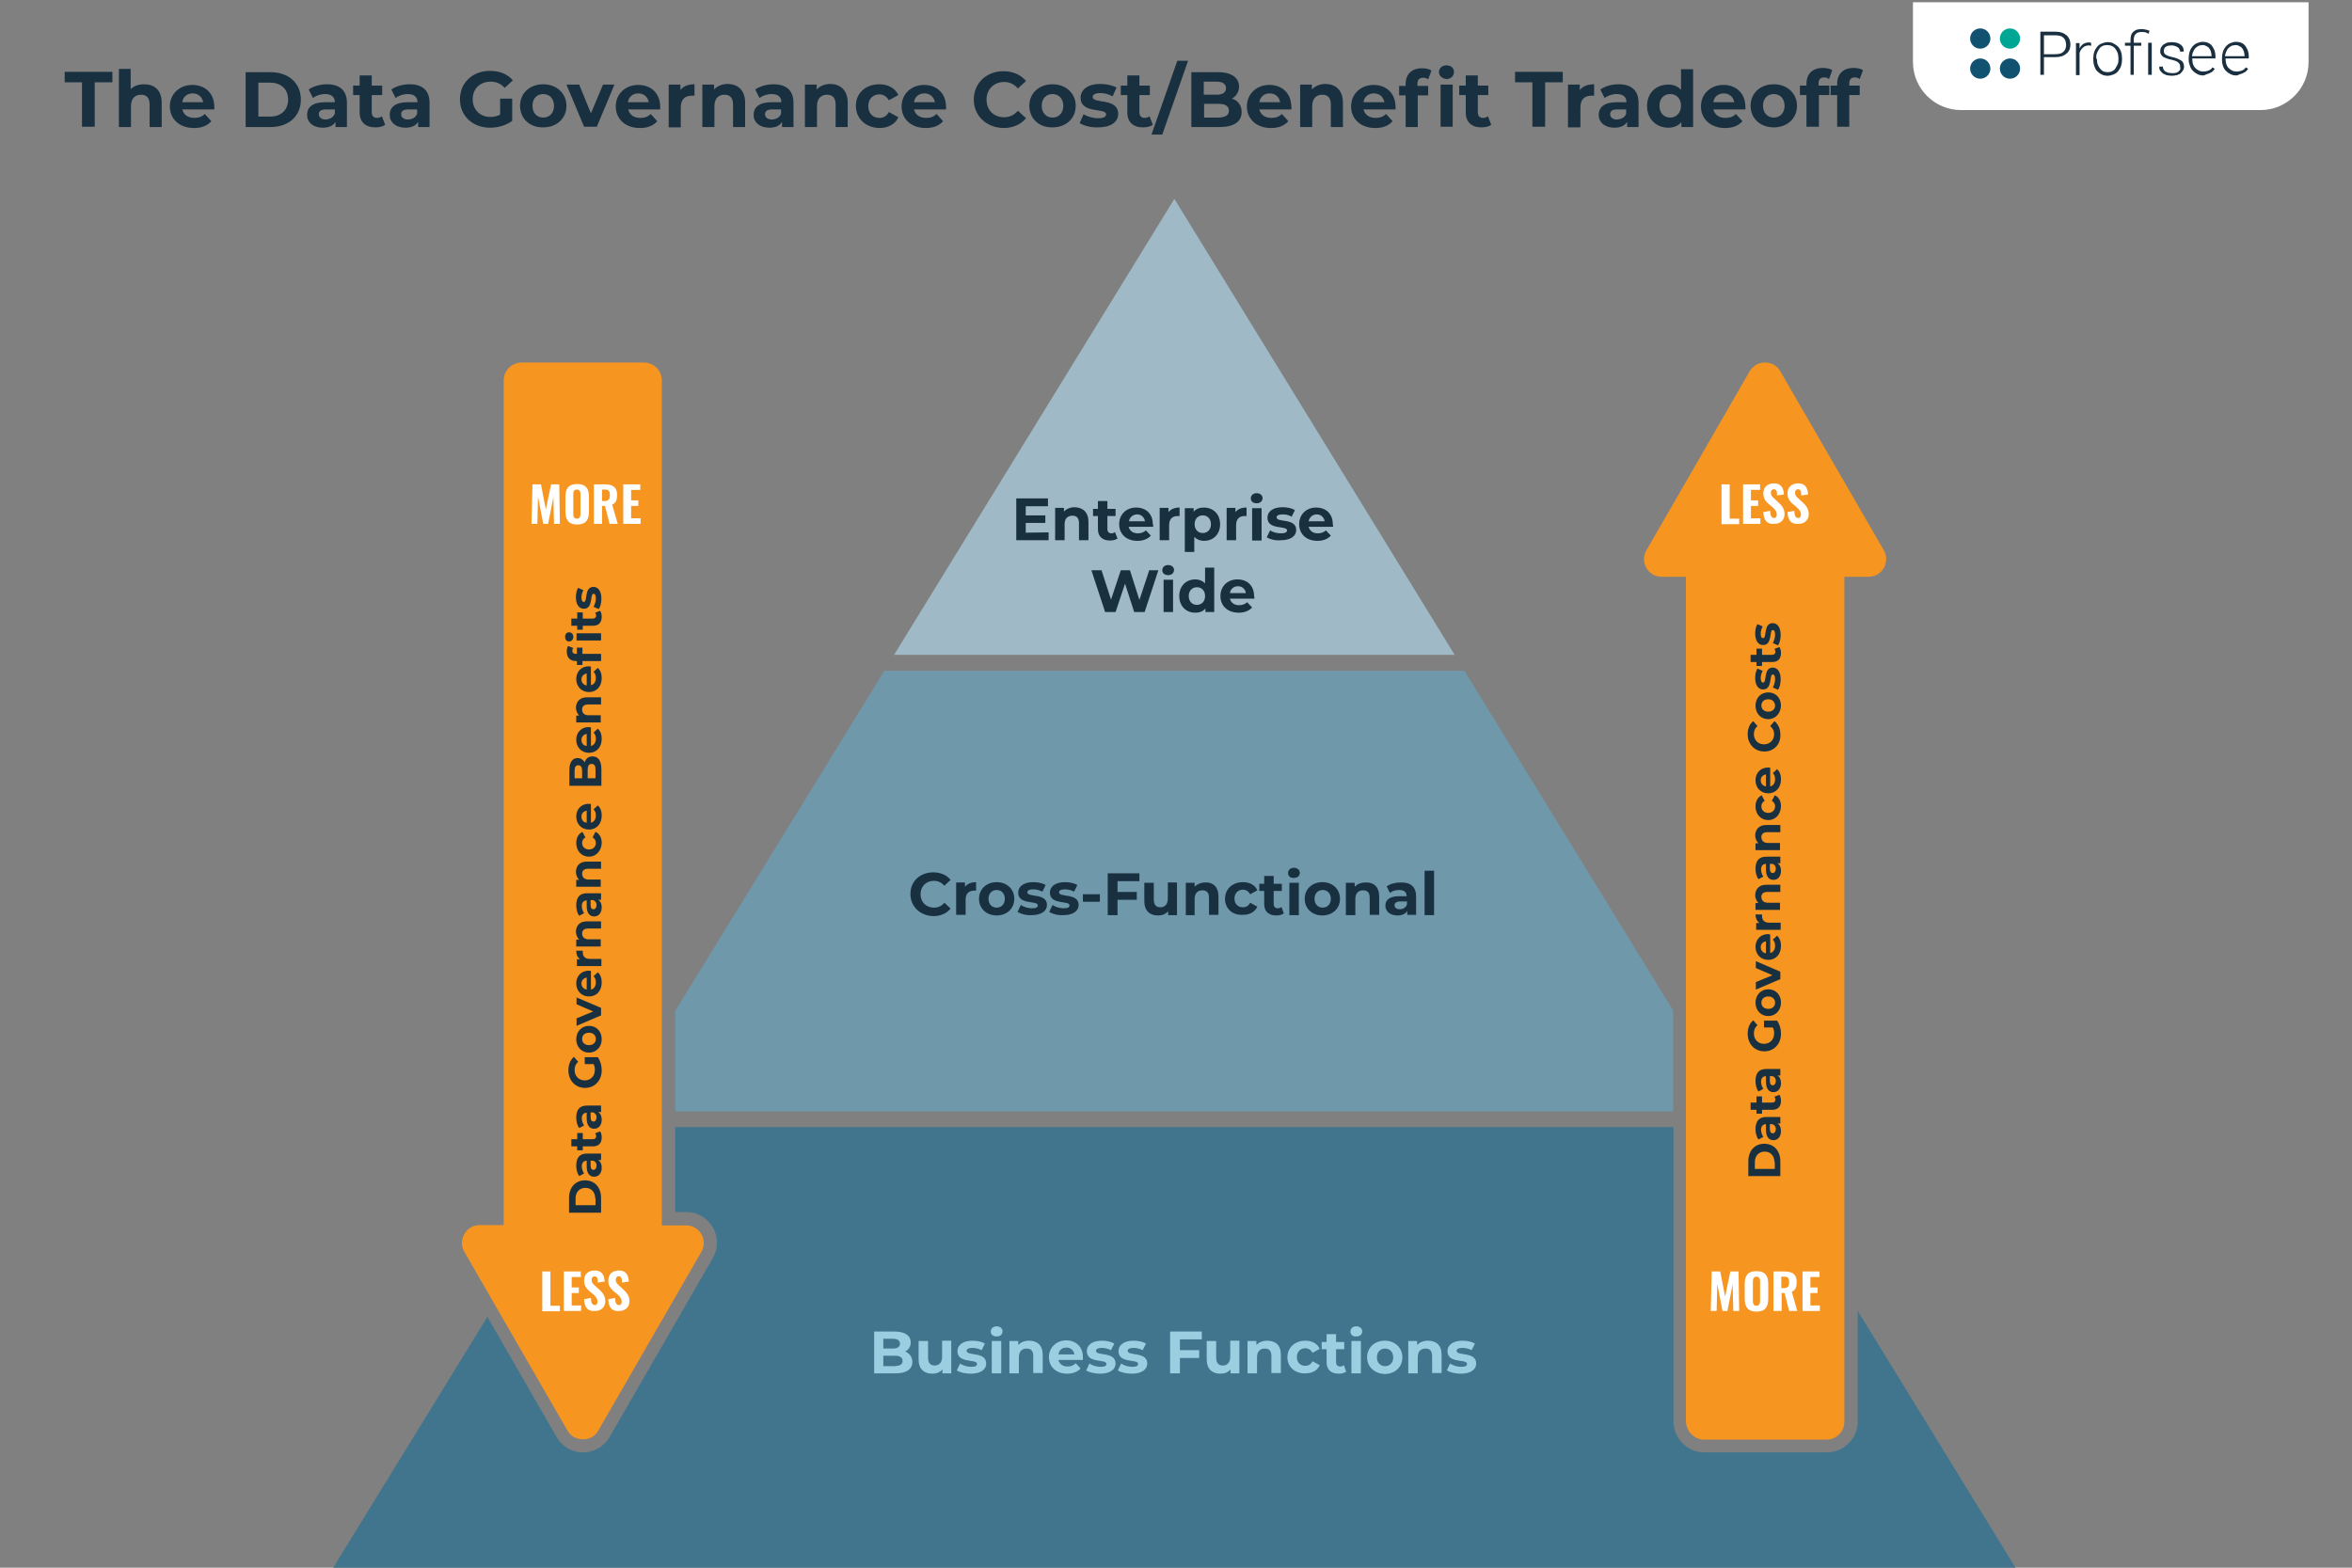<svg xmlns="http://www.w3.org/2000/svg" xmlns:xlink="http://www.w3.org/1999/xlink" id="Layer_1" x="0px" y="0px" viewBox="0 0 720 480" style="enable-background:new 0 0 720 480;" xml:space="preserve"><rect x="0" y="0" width="720" height="480" fill="#808080" stroke="none"/><style type="text/css">	.st0{fill:#6F98AA;}	.st1{fill:#40758D;}	.st2{fill:#F79521;}	.st3{fill:#9FBAC6;}	.st4{fill:#193040;}	.st5{enable-background:new    ;}	.st6{fill:#9CCEE1;}	.st7{fill:#FFFFFF;}	.st8{fill:#1A3040;}	.st9{fill:#105270;}	.st10{fill:#00A694;}</style><polygon class="st0" points="512.2,309.4 448.3,205.4 270.7,205.4 206.7,309.5 206.7,340.3 512.2,340.3 "></polygon><path class="st1" d="M568.7,401.4v33.8c0,5.3-4.3,9.5-9.5,9.5h-37.4c-5.3,0-9.5-4.3-9.5-9.5v-90.1H206.7v26h3.4  c3.4,0,6.4,1.8,8.1,4.7c1.7,2.9,1.7,6.5,0,9.4l-31.6,54.8c-1.7,2.9-4.7,4.7-8.1,4.7s-6.4-1.8-8.1-4.7l-21.2-36.8L102,480h515  L568.7,401.4L568.7,401.4z"></path><path class="st2" d="M521.7,440.8h37.4c3.1,0,5.5-2.5,5.5-5.5V176.6h7.4c4.2,0,6.7-4.5,4.7-8.1l-31.7-54.8c-1-1.8-2.8-2.7-4.7-2.7  s-3.6,0.9-4.7,2.7l-31.6,54.8c-2.1,3.6,0.5,8.1,4.7,8.1h7.4v258.6C516.2,438.3,518.7,440.8,521.7,440.8L521.7,440.8z"></path><path class="st2" d="M183.1,438.1l31.6-54.8c2.1-3.6-0.5-8.1-4.7-8.1h-7.4V116.5c0-3.1-2.5-5.5-5.5-5.5h-37.4  c-3.1,0-5.5,2.5-5.5,5.5v258.6h-7.4c-4.1,0-6.7,4.5-4.7,8.1l31.6,54.8c1,1.8,2.9,2.7,4.7,2.7S182.1,439.9,183.1,438.1z"></path><polygon class="st3" points="445.3,200.5 359.5,60.9 273.7,200.5 "></polygon><g>	<path class="st4" d="M321,163v2.4h-9.9v-12.8h9.7v2.4H314v2.8h6v2.3h-6v3L321,163L321,163z"></path>	<path class="st4" d="M333.2,159.8v5.6h-2.9v-5.2c0-1.6-0.7-2.3-2-2.3c-1.4,0-2.4,0.8-2.4,2.6v4.9h-2.9v-9.9h2.7v1.1   c0.8-0.8,1.9-1.3,3.3-1.3C331.5,155.4,333.2,156.8,333.2,159.8L333.2,159.8z"></path>	<path class="st4" d="M342.1,164.9c-0.6,0.4-1.5,0.6-2.3,0.6c-2.3,0-3.7-1.2-3.7-3.5V158h-1.5v-2.2h1.5v-2.4h2.9v2.4h2.5v2.2H339v4   c0,0.8,0.5,1.3,1.2,1.3c0.4,0,0.8-0.1,1.1-0.4L342.1,164.9L342.1,164.9z"></path>	<path class="st4" d="M353,161.3h-7.5c0.3,1.2,1.3,2,2.8,2c1,0,1.8-0.3,2.5-0.9l1.5,1.6c-0.9,1-2.3,1.6-4.1,1.6   c-3.4,0-5.6-2.1-5.6-5.1s2.2-5.1,5.2-5.1s5.1,1.9,5.1,5.1C353.1,160.8,353,161.1,353,161.3L353,161.3z M345.6,159.6h4.9   c-0.2-1.2-1.1-2.1-2.4-2.1S345.8,158.4,345.6,159.6L345.6,159.6z"></path>	<path class="st4" d="M361.1,155.4v2.6c-0.2,0-0.4,0-0.6,0c-1.6,0-2.6,0.9-2.6,2.8v4.6H355v-9.9h2.7v1.3   C358.4,155.9,359.6,155.4,361.1,155.4L361.1,155.4z"></path>	<path class="st4" d="M373.5,160.5c0,3.1-2.1,5.1-4.9,5.1c-1.2,0-2.2-0.4-3-1.2v4.6h-2.9v-13.4h2.7v1.1c0.7-0.9,1.8-1.3,3.1-1.3   C371.4,155.4,373.5,157.4,373.5,160.5L373.5,160.5z M370.7,160.5c0-1.7-1.1-2.7-2.5-2.7s-2.5,1-2.5,2.7s1.1,2.7,2.5,2.7   S370.7,162.2,370.7,160.5z"></path>	<path class="st4" d="M381.6,155.4v2.6c-0.2,0-0.4,0-0.6,0c-1.6,0-2.6,0.9-2.6,2.8v4.6h-2.9v-9.9h2.7v1.3   C378.9,155.9,380,155.4,381.6,155.4L381.6,155.4z"></path>	<path class="st4" d="M382.9,152.6c0-0.9,0.7-1.6,1.8-1.6s1.8,0.7,1.8,1.5c0,0.9-0.7,1.6-1.8,1.6S382.9,153.5,382.9,152.6   L382.9,152.6z M383.3,155.6h2.9v9.9h-2.9V155.6z"></path>	<path class="st4" d="M387.8,164.5l1-2.1c0.9,0.6,2.2,0.9,3.4,0.9c1.3,0,1.8-0.4,1.8-0.9c0-1.6-6,0-6-3.9c0-1.9,1.7-3.2,4.6-3.2   c1.4,0,2.9,0.3,3.8,0.9l-1,2c-1-0.6-1.9-0.7-2.8-0.7c-1.3,0-1.8,0.4-1.8,0.9c0,1.7,6,0.1,6,3.9c0,1.8-1.7,3.1-4.6,3.1   C390.4,165.6,388.7,165.1,387.8,164.5L387.8,164.5z"></path>	<path class="st4" d="M408.1,161.3h-7.5c0.3,1.2,1.3,2,2.8,2c1,0,1.8-0.3,2.5-0.9l1.5,1.6c-0.9,1-2.3,1.6-4.1,1.6   c-3.4,0-5.6-2.1-5.6-5.1s2.2-5.1,5.2-5.1s5.1,1.9,5.1,5.1C408.1,160.8,408.1,161.1,408.1,161.3L408.1,161.3z M400.6,159.6h4.9   c-0.2-1.2-1.1-2.1-2.4-2.1S400.8,158.4,400.6,159.6L400.6,159.6z"></path>	<path class="st4" d="M354.6,174.6l-4.2,12.8h-3.2l-2.8-8.7l-2.9,8.7h-3.2l-4.2-12.8h3.1l2.9,9l3-9h2.8l2.9,9.1l3-9.1H354.6   L354.6,174.6z"></path>	<path class="st4" d="M355.8,174.6c0-0.9,0.7-1.6,1.8-1.6s1.8,0.7,1.8,1.5c0,0.9-0.7,1.6-1.8,1.6S355.8,175.5,355.8,174.6   L355.8,174.6z M356.2,177.5h2.9v9.9h-2.9V177.5z"></path>	<path class="st4" d="M371.7,173.8v13.6H369v-1.1c-0.7,0.9-1.8,1.3-3.1,1.3c-2.8,0-4.9-2-4.9-5.1s2.1-5.1,4.9-5.1   c1.2,0,2.2,0.4,3,1.2v-4.8L371.7,173.8L371.7,173.8z M368.9,182.5c0-1.7-1.1-2.7-2.5-2.7s-2.5,1-2.5,2.7s1.1,2.7,2.5,2.7   S368.9,184.2,368.9,182.5z"></path>	<path class="st4" d="M384,183.3h-7.5c0.3,1.2,1.3,2,2.8,2c1,0,1.8-0.3,2.5-0.9l1.5,1.6c-0.9,1-2.3,1.6-4.1,1.6   c-3.4,0-5.6-2.1-5.6-5.1s2.2-5.1,5.2-5.1s5.1,1.9,5.1,5.1C384,182.7,384,183,384,183.3L384,183.3z M376.5,181.6h4.9   c-0.2-1.2-1.1-2.1-2.4-2.1S376.7,180.3,376.5,181.6L376.5,181.6z"></path></g><g class="st5">	<path class="st4" d="M278.7,273.7c0-3.9,3-6.6,7-6.6c2.2,0,4.1,0.8,5.3,2.3l-1.9,1.8c-0.9-1-1.9-1.5-3.2-1.5   c-2.4,0-4.1,1.7-4.1,4.1c0,2.4,1.7,4.1,4.1,4.1c1.3,0,2.4-0.5,3.2-1.5l1.9,1.8c-1.2,1.5-3.1,2.3-5.3,2.3   C281.7,280.4,278.7,277.6,278.7,273.7z"></path></g><g class="st5">	<path class="st4" d="M298.8,270.1v2.6c-0.2,0-0.4,0-0.6,0c-1.6,0-2.6,0.9-2.6,2.7v4.7h-2.9v-9.9h2.7v1.3   C296.2,270.6,297.3,270.1,298.8,270.1z"></path></g><g class="st5">	<path class="st4" d="M299.7,275.2c0-3,2.3-5.1,5.4-5.1s5.4,2.1,5.4,5.1c0,3-2.3,5.1-5.4,5.1S299.7,278.2,299.7,275.2z M307.6,275.2   c0-1.7-1.1-2.7-2.5-2.7s-2.5,1-2.5,2.7s1.1,2.7,2.5,2.7S307.6,276.9,307.6,275.2z"></path>	<path class="st4" d="M311.5,279.2l1-2.1c0.9,0.6,2.2,1,3.4,1c1.3,0,1.8-0.3,1.8-0.9c0-1.6-6,0-6-3.9c0-1.9,1.7-3.2,4.6-3.2   c1.4,0,2.9,0.3,3.8,0.9l-1,2c-1-0.5-1.9-0.7-2.8-0.7c-1.3,0-1.8,0.4-1.8,0.9c0,1.7,6,0.1,6,3.9c0,1.8-1.7,3.1-4.7,3.1   C314.1,280.3,312.4,279.8,311.5,279.2z"></path>	<path class="st4" d="M321.2,279.2l1-2.1c0.9,0.6,2.2,1,3.4,1c1.3,0,1.8-0.3,1.8-0.9c0-1.6-6,0-6-3.9c0-1.9,1.7-3.2,4.6-3.2   c1.4,0,2.9,0.3,3.8,0.9l-1,2c-1-0.5-1.9-0.7-2.8-0.7c-1.3,0-1.8,0.4-1.8,0.9c0,1.7,6,0.1,6,3.9c0,1.8-1.7,3.1-4.7,3.1   C323.8,280.3,322.1,279.8,321.2,279.2z"></path>	<path class="st4" d="M331.5,273.8h5.2v2.3h-5.2V273.8z"></path></g><g class="st5">	<path class="st4" d="M342.1,269.7v3.4h5.9v2.4h-5.9v4.7h-3v-12.8h9.7v2.4H342.1z"></path></g><g class="st5">	<path class="st4" d="M360.3,270.3v9.9h-2.7V279c-0.8,0.9-1.8,1.3-3.1,1.3c-2.5,0-4.2-1.4-4.2-4.4v-5.6h2.9v5.1c0,1.6,0.7,2.4,2,2.4   c1.3,0,2.3-0.8,2.3-2.7v-4.9H360.3z"></path></g><g class="st5">	<path class="st4" d="M373,274.5v5.6h-2.9v-5.2c0-1.6-0.7-2.3-2-2.3c-1.4,0-2.4,0.8-2.4,2.7v4.9H363v-9.9h2.7v1.2   c0.8-0.8,1.9-1.3,3.3-1.3C371.3,270.1,373,271.5,373,274.5z"></path></g><g class="st5">	<path class="st4" d="M375,275.2c0-3,2.3-5.1,5.5-5.1c2.1,0,3.7,0.9,4.4,2.5l-2.2,1.2c-0.5-0.9-1.3-1.4-2.2-1.4   c-1.4,0-2.6,1-2.6,2.7c0,1.7,1.1,2.7,2.6,2.7c0.9,0,1.7-0.4,2.2-1.4l2.2,1.2c-0.7,1.6-2.3,2.5-4.4,2.5   C377.3,280.3,375,278.2,375,275.2z"></path></g><g class="st5">	<path class="st4" d="M393,279.7c-0.6,0.4-1.4,0.6-2.3,0.6c-2.3,0-3.7-1.2-3.7-3.5v-4h-1.5v-2.2h1.5v-2.4h2.9v2.4h2.5v2.2h-2.5v4   c0,0.8,0.5,1.3,1.2,1.3c0.4,0,0.8-0.1,1.2-0.4L393,279.7z"></path>	<path class="st4" d="M394.3,267.3c0-0.9,0.7-1.6,1.8-1.6c1.1,0,1.8,0.7,1.8,1.5c0,1-0.7,1.6-1.8,1.6   C395,268.9,394.3,268.2,394.3,267.3z M394.7,270.3h2.9v9.9h-2.9V270.3z"></path>	<path class="st4" d="M399.4,275.2c0-3,2.3-5.1,5.4-5.1c3.1,0,5.4,2.1,5.4,5.1c0,3-2.3,5.1-5.4,5.1   C401.7,280.3,399.4,278.2,399.4,275.2z M407.4,275.2c0-1.7-1.1-2.7-2.5-2.7c-1.4,0-2.5,1-2.5,2.7s1.1,2.7,2.5,2.7   C406.3,277.9,407.4,276.9,407.4,275.2z"></path>	<path class="st4" d="M422.2,274.5v5.6h-2.9v-5.2c0-1.6-0.7-2.3-2-2.3c-1.4,0-2.4,0.8-2.4,2.7v4.9h-2.9v-9.9h2.7v1.2   c0.8-0.8,1.9-1.3,3.3-1.3C420.5,270.1,422.2,271.5,422.2,274.5z"></path>	<path class="st4" d="M433.5,274.5v5.6h-2.7v-1.2c-0.5,0.9-1.6,1.4-3,1.4c-2.3,0-3.7-1.3-3.7-3c0-1.7,1.2-2.9,4.2-2.9h2.3   c0-1.2-0.7-1.9-2.3-1.9c-1,0-2.1,0.3-2.8,0.9l-1-2c1.1-0.8,2.7-1.2,4.2-1.2C431.8,270.1,433.5,271.5,433.5,274.5z M430.7,277v-1h-2   c-1.3,0-1.8,0.5-1.8,1.2c0,0.7,0.6,1.2,1.6,1.2C429.5,278.4,430.3,277.9,430.7,277z"></path>	<path class="st4" d="M436.1,266.6h2.9v13.6h-2.9V266.6z"></path></g><g class="st5">	<path class="st6" d="M279.3,417c0,2.2-1.8,3.5-5.1,3.5h-6.6v-12.8h6.3c3.2,0,4.9,1.3,4.9,3.3c0,1.3-0.7,2.3-1.7,2.8   C278.3,414.3,279.3,415.4,279.3,417z M270.4,409.9v3h2.9c1.4,0,2.2-0.5,2.2-1.5s-0.8-1.5-2.2-1.5H270.4z M276.3,416.7   c0-1.1-0.8-1.6-2.4-1.6h-3.5v3.2h3.5C275.4,418.2,276.3,417.8,276.3,416.7z"></path>	<path class="st6" d="M291.2,410.6v9.9h-2.7v-1.2c-0.8,0.9-1.8,1.3-3.1,1.3c-2.5,0-4.2-1.4-4.2-4.4v-5.6h2.9v5.1   c0,1.6,0.7,2.4,2,2.4c1.3,0,2.3-0.8,2.3-2.7v-4.9H291.2z"></path>	<path class="st6" d="M292.9,419.6l1-2.1c0.9,0.6,2.2,1,3.4,1c1.3,0,1.8-0.3,1.8-0.9c0-1.6-6,0-6-3.9c0-1.9,1.7-3.2,4.6-3.2   c1.4,0,2.9,0.3,3.8,0.9l-1,2c-1-0.5-1.9-0.7-2.8-0.7c-1.3,0-1.8,0.4-1.8,0.9c0,1.7,6,0.1,6,3.9c0,1.8-1.7,3.1-4.7,3.1   C295.5,420.6,293.8,420.2,292.9,419.6z"></path>	<path class="st6" d="M303.3,407.7c0-0.9,0.7-1.6,1.8-1.6s1.8,0.7,1.8,1.5c0,1-0.7,1.6-1.8,1.6S303.3,408.6,303.3,407.7z    M303.6,410.6h2.9v9.9h-2.9V410.6z"></path></g><g class="st5">	<path class="st6" d="M319.2,414.8v5.6h-2.9v-5.2c0-1.6-0.7-2.3-2-2.3c-1.4,0-2.4,0.8-2.4,2.7v4.9h-2.9v-9.9h2.7v1.2   c0.8-0.8,1.9-1.3,3.3-1.3C317.4,410.5,319.2,411.8,319.2,414.8z"></path></g><g class="st5">	<path class="st6" d="M331.5,416.4H324c0.3,1.2,1.3,2,2.8,2c1,0,1.8-0.3,2.5-1l1.5,1.6c-0.9,1-2.3,1.6-4.1,1.6   c-3.4,0-5.6-2.1-5.6-5.1c0-2.9,2.3-5.1,5.3-5.1c2.9,0,5.1,1.9,5.1,5.1C331.5,415.8,331.5,416.1,331.5,416.4z M324,414.7h4.9   c-0.2-1.2-1.1-2.1-2.4-2.1C325.1,412.6,324.2,413.4,324,414.7z"></path>	<path class="st6" d="M332.5,419.6l1-2.1c0.9,0.6,2.2,1,3.4,1c1.3,0,1.8-0.3,1.8-0.9c0-1.6-6,0-6-3.9c0-1.9,1.7-3.2,4.6-3.2   c1.4,0,2.9,0.3,3.8,0.9l-1,2c-1-0.5-1.9-0.7-2.8-0.7c-1.3,0-1.8,0.4-1.8,0.9c0,1.7,6,0.1,6,3.9c0,1.8-1.7,3.1-4.7,3.1   C335.1,420.6,333.4,420.2,332.5,419.6z"></path>	<path class="st6" d="M342.2,419.6l1-2.1c0.9,0.6,2.2,1,3.4,1c1.3,0,1.8-0.3,1.8-0.9c0-1.6-6,0-6-3.9c0-1.9,1.7-3.2,4.6-3.2   c1.4,0,2.9,0.3,3.8,0.9l-1,2c-1-0.5-1.9-0.7-2.8-0.7c-1.3,0-1.8,0.4-1.8,0.9c0,1.7,6,0.1,6,3.9c0,1.8-1.7,3.1-4.7,3.1   C344.8,420.6,343.1,420.2,342.2,419.6z"></path></g><g class="st5">	<path class="st6" d="M361.2,410v3.4h5.9v2.4h-5.9v4.7h-3v-12.8h9.7v2.4H361.2z"></path></g><g class="st5">	<path class="st6" d="M379.4,410.6v9.9h-2.7v-1.2c-0.8,0.9-1.8,1.3-3.1,1.3c-2.5,0-4.2-1.4-4.2-4.4v-5.6h2.9v5.1   c0,1.6,0.7,2.4,2,2.4c1.3,0,2.3-0.8,2.3-2.7v-4.9H379.4z"></path></g><g class="st5">	<path class="st6" d="M392.1,414.8v5.6h-2.9v-5.2c0-1.6-0.7-2.3-2-2.3c-1.4,0-2.4,0.8-2.4,2.7v4.9h-2.9v-9.9h2.7v1.2   c0.8-0.8,1.9-1.3,3.3-1.3C390.4,410.5,392.1,411.8,392.1,414.8z"></path></g><g class="st5">	<path class="st6" d="M394.1,415.6c0-3,2.3-5.1,5.5-5.1c2.1,0,3.7,0.9,4.4,2.5l-2.2,1.2c-0.5-0.9-1.3-1.4-2.2-1.4   c-1.4,0-2.6,1-2.6,2.7c0,1.7,1.1,2.7,2.6,2.7c0.9,0,1.7-0.4,2.2-1.4l2.2,1.2c-0.7,1.6-2.3,2.5-4.4,2.5   C396.4,420.6,394.1,418.5,394.1,415.6z"></path></g><g class="st5">	<path class="st6" d="M412.1,420c-0.6,0.4-1.4,0.6-2.3,0.6c-2.3,0-3.7-1.2-3.7-3.5v-4h-1.5v-2.2h1.5v-2.4h2.9v2.4h2.5v2.2H409v4   c0,0.8,0.5,1.3,1.2,1.3c0.4,0,0.8-0.1,1.2-0.4L412.1,420z"></path>	<path class="st6" d="M413.4,407.7c0-0.9,0.7-1.6,1.8-1.6c1.1,0,1.8,0.7,1.8,1.5c0,1-0.7,1.6-1.8,1.6   C414.1,409.3,413.4,408.6,413.4,407.7z M413.7,410.6h2.9v9.9h-2.9V410.6z"></path>	<path class="st6" d="M418.5,415.6c0-3,2.3-5.1,5.4-5.1c3.1,0,5.4,2.1,5.4,5.1c0,3-2.3,5.1-5.4,5.1   C420.8,420.6,418.5,418.5,418.5,415.6z M426.5,415.6c0-1.7-1.1-2.7-2.5-2.7c-1.4,0-2.5,1-2.5,2.7s1.1,2.7,2.5,2.7   C425.4,418.3,426.5,417.3,426.5,415.6z"></path>	<path class="st6" d="M441.3,414.8v5.6h-2.9v-5.2c0-1.6-0.7-2.3-2-2.3c-1.4,0-2.4,0.8-2.4,2.7v4.9h-2.9v-9.9h2.7v1.2   c0.8-0.8,1.9-1.3,3.3-1.3C439.6,410.5,441.3,411.8,441.3,414.8z"></path>	<path class="st6" d="M442.9,419.6l1-2.1c0.9,0.6,2.2,1,3.4,1c1.3,0,1.8-0.3,1.8-0.9c0-1.6-6,0-6-3.9c0-1.9,1.7-3.2,4.6-3.2   c1.4,0,2.9,0.3,3.8,0.9l-1,2c-1-0.5-1.9-0.7-2.8-0.7c-1.3,0-1.8,0.4-1.8,0.9c0,1.7,6,0.1,6,3.9c0,1.8-1.7,3.1-4.7,3.1   C445.5,420.6,443.9,420.2,442.9,419.6z"></path></g><g class="st5">	<path class="st4" d="M25.2,25.2h-5.4v-3.2h14.6v3.2h-5.4v13.6h-3.9V25.2z"></path></g><g class="st5">	<path class="st4" d="M49.5,31.5v7.4h-3.7V32c0-2.1-1-3-2.6-3c-1.8,0-3.1,1.1-3.1,3.5v6.4h-3.7V21.1H40v6.2c1-1,2.4-1.5,4.1-1.5   C47.2,25.8,49.5,27.5,49.5,31.5z"></path></g><g class="st5">	<path class="st4" d="M65.6,33.5h-9.8c0.4,1.6,1.7,2.6,3.7,2.6c1.4,0,2.4-0.4,3.2-1.2l2,2.2c-1.2,1.4-3,2.1-5.3,2.1   c-4.5,0-7.4-2.8-7.4-6.6c0-3.9,3-6.6,6.9-6.6c3.8,0,6.7,2.5,6.7,6.7C65.7,32.7,65.6,33.1,65.6,33.5z M55.8,31.3h6.4   c-0.3-1.6-1.5-2.7-3.2-2.7C57.3,28.6,56,29.6,55.8,31.3z"></path>	<path class="st4" d="M75.2,22.1h7.6c5.5,0,9.3,3.3,9.3,8.4c0,5.1-3.8,8.4-9.3,8.4h-7.6V22.1z M82.7,35.7c3.3,0,5.5-2,5.5-5.2   c0-3.2-2.2-5.2-5.5-5.2h-3.6v10.4H82.7z"></path>	<path class="st4" d="M106.2,31.5v7.4h-3.5v-1.6c-0.7,1.2-2,1.8-3.9,1.8c-3,0-4.8-1.7-4.8-3.9c0-2.3,1.6-3.9,5.5-3.9h3   c0-1.6-1-2.5-3-2.5c-1.4,0-2.8,0.5-3.7,1.2l-1.3-2.6c1.4-1,3.5-1.6,5.6-1.6C103.9,25.8,106.2,27.6,106.2,31.5z M102.5,34.8v-1.3   h-2.6c-1.8,0-2.3,0.6-2.3,1.5c0,0.9,0.8,1.6,2.1,1.6C100.9,36.5,102,36,102.5,34.8z"></path>	<path class="st4" d="M117.9,38.2c-0.8,0.6-1.9,0.8-3,0.8c-3,0-4.8-1.6-4.8-4.6v-5.3h-2v-2.9h2v-3.1h3.7v3.1h3.2v2.9h-3.2v5.3   c0,1.1,0.6,1.7,1.6,1.7c0.6,0,1.1-0.2,1.5-0.5L117.9,38.2z"></path>	<path class="st4" d="M131.5,31.5v7.4h-3.5v-1.6c-0.7,1.2-2,1.8-3.9,1.8c-3,0-4.8-1.7-4.8-3.9c0-2.3,1.6-3.9,5.5-3.9h3   c0-1.6-1-2.5-3-2.5c-1.4,0-2.8,0.5-3.7,1.2l-1.3-2.6c1.4-1,3.5-1.6,5.6-1.6C129.2,25.8,131.5,27.6,131.5,31.5z M127.7,34.8v-1.3   h-2.6c-1.8,0-2.3,0.6-2.3,1.5c0,0.9,0.8,1.6,2.1,1.6C126.2,36.5,127.3,36,127.7,34.8z"></path>	<path class="st4" d="M153.2,30.2h3.6V37c-1.8,1.4-4.4,2.1-6.8,2.1c-5.3,0-9.2-3.6-9.2-8.7s3.9-8.7,9.2-8.7c3,0,5.4,1,7,2.9   l-2.5,2.3c-1.2-1.3-2.6-1.9-4.3-1.9c-3.3,0-5.5,2.2-5.5,5.4c0,3.1,2.2,5.4,5.4,5.4c1.1,0,2-0.2,3-0.7V30.2z"></path></g><g class="st5">	<path class="st4" d="M159.2,32.4c0-3.9,3-6.6,7.1-6.6c4.1,0,7.1,2.8,7.1,6.6c0,3.9-3,6.6-7.1,6.6C162.2,39.1,159.2,36.3,159.2,32.4   z M169.6,32.4c0-2.2-1.4-3.6-3.3-3.6s-3.3,1.3-3.3,3.6c0,2.2,1.4,3.6,3.3,3.6S169.6,34.6,169.6,32.4z"></path>	<path class="st4" d="M188.1,25.9l-5.4,12.9h-3.9l-5.4-12.9h3.9l3.6,8.8l3.7-8.8H188.1z"></path></g><g class="st5">	<path class="st4" d="M202.1,33.5h-9.8c0.4,1.6,1.7,2.6,3.7,2.6c1.4,0,2.4-0.4,3.2-1.2l2,2.2c-1.2,1.4-3,2.1-5.3,2.1   c-4.5,0-7.4-2.8-7.4-6.6c0-3.9,3-6.6,6.9-6.6c3.8,0,6.7,2.5,6.7,6.7C202.1,32.7,202.1,33.1,202.1,33.5z M192.2,31.3h6.4   c-0.3-1.6-1.5-2.7-3.2-2.7C193.7,28.6,192.5,29.6,192.2,31.3z"></path></g><g class="st5">	<path class="st4" d="M212.6,25.8v3.5c-0.3,0-0.6,0-0.8,0c-2.1,0-3.4,1.1-3.4,3.6v6.1h-3.7V25.9h3.6v1.7   C209.1,26.4,210.7,25.8,212.6,25.8z"></path></g><g class="st5">	<path class="st4" d="M228.1,31.5v7.4h-3.7V32c0-2.1-1-3-2.6-3c-1.8,0-3.1,1.1-3.1,3.5v6.4h-3.7V25.9h3.6v1.5c1-1.1,2.5-1.7,4.3-1.7   C225.8,25.8,228.1,27.5,228.1,31.5z"></path>	<path class="st4" d="M242.9,31.5v7.4h-3.5v-1.6c-0.7,1.2-2,1.8-3.9,1.8c-3,0-4.8-1.7-4.8-3.9c0-2.3,1.6-3.9,5.5-3.9h3   c0-1.6-1-2.5-3-2.5c-1.4,0-2.8,0.5-3.7,1.2l-1.3-2.6c1.4-1,3.5-1.6,5.6-1.6C240.6,25.8,242.9,27.6,242.9,31.5z M239.1,34.8v-1.3   h-2.6c-1.8,0-2.3,0.6-2.3,1.5c0,0.9,0.8,1.6,2.1,1.6C237.6,36.5,238.7,36,239.1,34.8z"></path></g><g class="st5">	<path class="st4" d="M259.5,31.5v7.4h-3.7V32c0-2.1-1-3-2.6-3c-1.8,0-3.1,1.1-3.1,3.5v6.4h-3.7V25.9h3.6v1.5c1-1.1,2.5-1.7,4.3-1.7   C257.2,25.8,259.5,27.5,259.5,31.5z"></path></g><g class="st5">	<path class="st4" d="M262,32.4c0-3.9,3-6.6,7.2-6.6c2.7,0,4.8,1.2,5.8,3.3l-2.9,1.6c-0.7-1.2-1.7-1.8-2.9-1.8   c-1.9,0-3.4,1.3-3.4,3.6c0,2.3,1.5,3.6,3.4,3.6c1.2,0,2.2-0.5,2.9-1.8l2.9,1.6c-0.9,2.1-3.1,3.3-5.8,3.3   C265,39.1,262,36.3,262,32.4z"></path></g><g class="st5">	<path class="st4" d="M289.6,33.5h-9.8c0.4,1.6,1.7,2.6,3.7,2.6c1.4,0,2.4-0.4,3.2-1.2l2,2.2c-1.2,1.4-3,2.1-5.3,2.1   c-4.5,0-7.4-2.8-7.4-6.6c0-3.9,3-6.6,6.9-6.6c3.8,0,6.7,2.5,6.7,6.7C289.7,32.7,289.6,33.1,289.6,33.5z M279.8,31.3h6.4   c-0.3-1.6-1.5-2.7-3.2-2.7C281.3,28.6,280,29.6,279.8,31.3z"></path></g><g class="st5">	<path class="st4" d="M298.1,30.5c0-5.1,3.9-8.7,9.1-8.7c2.9,0,5.3,1.1,6.9,3l-2.5,2.3c-1.1-1.3-2.5-2-4.2-2c-3.1,0-5.4,2.2-5.4,5.4   c0,3.2,2.2,5.4,5.4,5.4c1.7,0,3.1-0.7,4.2-2l2.5,2.3c-1.6,1.9-4,3-6.9,3C302,39.1,298.1,35.5,298.1,30.5z"></path></g><g class="st5">	<path class="st4" d="M315.1,32.4c0-3.9,3-6.6,7.1-6.6c4.1,0,7.1,2.8,7.1,6.6c0,3.9-3,6.6-7.1,6.6C318.1,39.1,315.1,36.3,315.1,32.4   z M325.5,32.4c0-2.2-1.4-3.6-3.3-3.6s-3.3,1.3-3.3,3.6c0,2.2,1.4,3.6,3.3,3.6S325.5,34.6,325.5,32.4z"></path>	<path class="st4" d="M330.5,37.7l1.2-2.7c1.2,0.7,2.9,1.2,4.5,1.2c1.7,0,2.4-0.5,2.4-1.2c0-2.1-7.8,0-7.8-5.1c0-2.4,2.2-4.2,6-4.2   c1.8,0,3.7,0.4,5,1.1l-1.2,2.7c-1.3-0.7-2.5-1-3.7-1c-1.7,0-2.4,0.5-2.4,1.2c0,2.2,7.8,0.1,7.8,5.2c0,2.4-2.2,4.1-6.1,4.1   C334,39.1,331.8,38.5,330.5,37.7z"></path>	<path class="st4" d="M352.9,38.2c-0.8,0.6-1.9,0.8-3,0.8c-3,0-4.8-1.6-4.8-4.6v-5.3h-2v-2.9h2v-3.1h3.7v3.1h3.2v2.9h-3.2v5.3   c0,1.1,0.6,1.7,1.6,1.7c0.6,0,1.1-0.2,1.5-0.5L352.9,38.2z"></path>	<path class="st4" d="M360.4,18.6h3.3l-7.9,22.6h-3.3L360.4,18.6z"></path>	<path class="st4" d="M380.1,34.3c0,2.9-2.3,4.6-6.7,4.6h-8.7V22.1h8.2c4.2,0,6.4,1.8,6.4,4.4c0,1.7-0.9,3-2.2,3.7   C378.9,30.7,380.1,32.2,380.1,34.3z M368.5,25v4h3.9c1.9,0,2.9-0.7,2.9-2s-1-2-2.9-2H368.5z M376.2,33.9c0-1.4-1.1-2.1-3.1-2.1   h-4.5v4.2h4.5C375.1,35.9,376.2,35.3,376.2,33.9z"></path>	<path class="st4" d="M395.3,33.5h-9.8c0.4,1.6,1.7,2.6,3.7,2.6c1.4,0,2.4-0.4,3.2-1.2l2,2.2c-1.2,1.4-3,2.1-5.3,2.1   c-4.5,0-7.4-2.8-7.4-6.6c0-3.9,3-6.6,6.9-6.6c3.8,0,6.7,2.5,6.7,6.7C395.4,32.7,395.4,33.1,395.3,33.5z M385.5,31.3h6.4   c-0.3-1.6-1.5-2.7-3.2-2.7C387,28.6,385.8,29.6,385.5,31.3z"></path></g><g class="st5">	<path class="st4" d="M411.1,31.5v7.4h-3.7V32c0-2.1-1-3-2.6-3c-1.8,0-3.1,1.1-3.1,3.5v6.4h-3.7V25.9h3.6v1.5c1-1.1,2.5-1.7,4.3-1.7   C408.8,25.8,411.1,27.5,411.1,31.5z"></path></g><g class="st5">	<path class="st4" d="M427.2,33.5h-9.8c0.4,1.6,1.7,2.6,3.7,2.6c1.4,0,2.4-0.4,3.2-1.2l2,2.2c-1.2,1.4-3,2.1-5.3,2.1   c-4.5,0-7.4-2.8-7.4-6.6c0-3.9,3-6.6,6.9-6.6c3.8,0,6.7,2.5,6.7,6.7C427.3,32.7,427.2,33.1,427.2,33.5z M417.4,31.3h6.4   c-0.3-1.6-1.5-2.7-3.2-2.7C418.9,28.6,417.6,29.6,417.4,31.3z"></path>	<path class="st4" d="M433.9,25.7v0.6h3.3v2.9H434v9.7h-3.7v-9.7h-2v-2.9h2v-0.6c0-2.9,1.8-4.8,5-4.8c1.1,0,2.2,0.2,2.9,0.7l-1,2.7   c-0.4-0.3-0.9-0.5-1.5-0.5C434.5,23.8,433.9,24.4,433.9,25.7z M440.5,22.1c0-1.2,0.9-2.1,2.3-2.1c1.4,0,2.3,0.9,2.3,2   c0,1.2-0.9,2.2-2.3,2.2C441.5,24.1,440.5,23.2,440.5,22.1z M441,25.9h3.7v12.9H441V25.9z"></path>	<path class="st4" d="M456.5,38.2c-0.8,0.6-1.9,0.8-3,0.8c-3,0-4.8-1.6-4.8-4.6v-5.3h-2v-2.9h2v-3.1h3.7v3.1h3.2v2.9h-3.2v5.3   c0,1.1,0.6,1.7,1.6,1.7c0.6,0,1.1-0.2,1.5-0.5L456.5,38.2z"></path></g><g class="st5">	<path class="st4" d="M469.2,25.2h-5.4v-3.2h14.6v3.2h-5.4v13.6h-3.9V25.2z"></path></g><g class="st5">	<path class="st4" d="M488,25.8v3.5c-0.3,0-0.6,0-0.8,0c-2.1,0-3.4,1.1-3.4,3.6v6.1H480V25.9h3.6v1.7C484.5,26.4,486,25.8,488,25.8z   "></path></g><g class="st5">	<path class="st4" d="M501.6,31.5v7.4h-3.5v-1.6c-0.7,1.2-2,1.8-3.9,1.8c-3,0-4.8-1.7-4.8-3.9c0-2.3,1.6-3.9,5.5-3.9h3   c0-1.6-1-2.5-3-2.5c-1.4,0-2.8,0.5-3.7,1.2l-1.3-2.6c1.4-1,3.5-1.6,5.6-1.6C499.3,25.8,501.6,27.6,501.6,31.5z M497.8,34.8v-1.3   h-2.6c-1.8,0-2.3,0.6-2.3,1.5c0,0.9,0.8,1.6,2.1,1.6C496.3,36.5,497.4,36,497.8,34.8z"></path></g><g class="st5">	<path class="st4" d="M518.3,21.1v17.8h-3.6v-1.5c-0.9,1.1-2.3,1.7-4,1.7c-3.6,0-6.5-2.6-6.5-6.6c0-4.1,2.8-6.6,6.5-6.6   c1.6,0,2.9,0.5,3.9,1.6v-6.3H518.3z M514.6,32.4c0-2.2-1.4-3.6-3.3-3.6c-1.9,0-3.3,1.3-3.3,3.6c0,2.2,1.4,3.6,3.3,3.6   C513.1,36,514.6,34.6,514.6,32.4z"></path>	<path class="st4" d="M534.3,33.5h-9.8c0.4,1.6,1.7,2.6,3.7,2.6c1.4,0,2.4-0.4,3.2-1.2l2,2.2c-1.2,1.4-3,2.1-5.3,2.1   c-4.5,0-7.4-2.8-7.4-6.6c0-3.9,3-6.6,6.9-6.6c3.8,0,6.7,2.5,6.7,6.7C534.4,32.7,534.3,33.1,534.3,33.5z M524.5,31.3h6.4   c-0.3-1.6-1.5-2.7-3.2-2.7C526,28.6,524.7,29.6,524.5,31.3z"></path>	<path class="st4" d="M535.9,32.4c0-3.9,3-6.6,7.1-6.6s7.1,2.8,7.1,6.6c0,3.9-3,6.6-7.1,6.6S535.9,36.3,535.9,32.4z M546.3,32.4   c0-2.2-1.4-3.6-3.3-3.6s-3.3,1.3-3.3,3.6c0,2.2,1.4,3.6,3.3,3.6S546.3,34.6,546.3,32.4z"></path>	<path class="st4" d="M556.7,26.2h3.3v2.9h-3.2v9.7H553v-9.7h-2v-2.9h2v-0.6c0-2.9,1.8-4.8,5-4.8c1.1,0,2.2,0.2,2.9,0.7l-1,2.7   c-0.4-0.3-0.9-0.5-1.5-0.5c-1.1,0-1.7,0.6-1.7,1.9V26.2z"></path>	<path class="st4" d="M566,26.2h3.3v2.9h-3.2v9.7h-3.7v-9.7h-2v-2.9h2v-0.6c0-2.9,1.8-4.8,5-4.8c1.1,0,2.2,0.2,2.9,0.7l-1,2.7   c-0.4-0.3-0.9-0.5-1.5-0.5c-1.1,0-1.7,0.6-1.7,1.9V26.2z"></path></g><g class="st5">	<path class="st4" d="M174.2,371.3v-4.5c0-3.2,1.9-5.4,4.9-5.4s4.9,2.2,4.9,5.4v4.5H174.2z M182.2,366.9c0-1.9-1.2-3.2-3-3.2   s-3,1.3-3,3.2v2.1h6.1V366.9z"></path>	<path class="st4" d="M179.7,353.2h4.3v2h-0.9c0.7,0.4,1.1,1.2,1.1,2.3c0,1.8-1,2.8-2.3,2.8c-1.3,0-2.3-0.9-2.3-3.2v-1.7   c-0.9,0-1.5,0.6-1.5,1.7c0,0.8,0.3,1.6,0.7,2.2l-1.5,0.8c-0.6-0.8-0.9-2-0.9-3.2C176.4,354.5,177.4,353.2,179.7,353.2z    M181.6,355.4h-0.8v1.5c0,1,0.4,1.3,0.9,1.3c0.5,0,0.9-0.5,0.9-1.2C182.7,356.3,182.3,355.6,181.6,355.4z"></path>	<path class="st4" d="M183.7,346.4c0.3,0.4,0.5,1.1,0.5,1.8c0,1.8-0.9,2.8-2.7,2.8h-3.1v1.2h-1.7V351h-1.8v-2.2h1.8v-1.9h1.7v1.9   h3.1c0.6,0,1-0.3,1-0.9c0-0.3-0.1-0.6-0.3-0.9L183.7,346.4z"></path>	<path class="st4" d="M179.7,338.5h4.3v2h-0.9c0.7,0.4,1.1,1.2,1.1,2.3c0,1.8-1,2.8-2.3,2.8c-1.3,0-2.3-0.9-2.3-3.2v-1.7   c-0.9,0-1.5,0.6-1.5,1.7c0,0.8,0.3,1.6,0.7,2.2l-1.5,0.8c-0.6-0.8-0.9-2-0.9-3.2C176.4,339.8,177.4,338.5,179.7,338.5z    M181.6,340.6h-0.8v1.5c0,1,0.4,1.3,0.9,1.3c0.5,0,0.9-0.5,0.9-1.2C182.7,341.5,182.3,340.9,181.6,340.6z"></path>	<path class="st4" d="M179,325.8v-2.1h4c0.8,1.1,1.2,2.6,1.2,4c0,3.1-2.1,5.4-5.1,5.4c-3,0-5.1-2.3-5.1-5.4c0-1.7,0.6-3.2,1.7-4.1   l1.3,1.5c-0.8,0.7-1.1,1.5-1.1,2.5c0,1.9,1.3,3.2,3.1,3.2c1.8,0,3.1-1.3,3.1-3.2c0-0.6-0.1-1.2-0.4-1.8H179z"></path></g><g class="st5">	<path class="st4" d="M180.3,322.3c-2.3,0-3.9-1.8-3.9-4.1s1.6-4.1,3.9-4.1c2.3,0,3.9,1.7,3.9,4.1S182.5,322.3,180.3,322.3z    M180.3,316.2c-1.3,0-2.1,0.8-2.1,1.9s0.8,1.9,2.1,1.9s2.1-0.8,2.1-1.9S181.6,316.2,180.3,316.2z"></path>	<path class="st4" d="M176.5,305.4l7.5,3.2v2.3l-7.5,3.2v-2.3l5.1-2.1l-5.1-2.2V305.4z"></path></g><g class="st5">	<path class="st4" d="M180.9,297.3v5.7c0.9-0.2,1.5-1,1.5-2.2c0-0.8-0.2-1.4-0.7-1.9l1.3-1.2c0.8,0.7,1.2,1.8,1.2,3.1   c0,2.6-1.6,4.3-3.9,4.3c-2.3,0-3.9-1.7-3.9-4c0-2.2,1.5-3.9,3.9-3.9C180.5,297.2,180.7,297.3,180.9,297.3z M179.6,303v-3.7   c-1,0.2-1.6,0.9-1.6,1.8C178,302.1,178.6,302.8,179.6,303z"></path></g><g class="st5">	<path class="st4" d="M176.4,291.1h2c0,0.2,0,0.3,0,0.5c0,1.2,0.7,2,2.1,2h3.6v2.2h-7.5v-2.1h1C176.8,293.2,176.4,292.3,176.4,291.1   z"></path></g><g class="st5">	<path class="st4" d="M179.7,282.1h4.3v2.2h-4c-1.2,0-1.8,0.6-1.8,1.5c0,1,0.6,1.8,2,1.8h3.7v2.2h-7.5v-2.1h0.9   c-0.6-0.6-1-1.5-1-2.5C176.4,283.4,177.4,282.1,179.7,282.1z"></path>	<path class="st4" d="M179.7,273.5h4.3v2h-0.9c0.7,0.4,1.1,1.2,1.1,2.3c0,1.8-1,2.8-2.3,2.8c-1.3,0-2.3-0.9-2.3-3.2v-1.7   c-0.9,0-1.5,0.6-1.5,1.7c0,0.8,0.3,1.6,0.7,2.2l-1.5,0.8c-0.6-0.8-0.9-2-0.9-3.2C176.4,274.8,177.4,273.5,179.7,273.5z    M181.6,275.6h-0.8v1.5c0,1,0.4,1.3,0.9,1.3c0.5,0,0.9-0.5,0.9-1.2C182.7,276.5,182.3,275.9,181.6,275.6z"></path></g><g class="st5">	<path class="st4" d="M179.7,263.8h4.3v2.2h-4c-1.2,0-1.8,0.6-1.8,1.5c0,1,0.6,1.8,2,1.8h3.7v2.2h-7.5v-2.1h0.9   c-0.6-0.6-1-1.5-1-2.5C176.4,265.1,177.4,263.8,179.7,263.8z"></path></g><g class="st5">	<path class="st4" d="M180.3,262.3c-2.3,0-3.9-1.8-3.9-4.2c0-1.6,0.7-2.8,1.9-3.4l0.9,1.7c-0.7,0.4-1,1-1,1.7c0,1.1,0.8,2,2.1,2   c1.3,0,2.1-0.9,2.1-2c0-0.7-0.3-1.3-1-1.7l0.9-1.7c1.2,0.5,1.9,1.8,1.9,3.4C184.1,260.5,182.5,262.3,180.3,262.3z"></path></g><g class="st5">	<path class="st4" d="M180.9,246.2v5.7c0.9-0.2,1.5-1,1.5-2.2c0-0.8-0.2-1.4-0.7-1.9l1.3-1.2c0.8,0.7,1.2,1.8,1.2,3.1   c0,2.6-1.6,4.3-3.9,4.3c-2.3,0-3.9-1.7-3.9-4c0-2.2,1.5-3.9,3.9-3.9C180.5,246.2,180.7,246.2,180.9,246.2z M179.6,251.9v-3.7   c-1,0.2-1.6,0.9-1.6,1.8C178,251.1,178.6,251.8,179.6,251.9z"></path>	<path class="st4" d="M181.4,231.6c1.7,0,2.7,1.3,2.7,3.9v5.1h-9.8v-4.8c0-2.5,1-3.7,2.5-3.7c1,0,1.7,0.5,2.2,1.3   C179.3,232.3,180.1,231.6,181.4,231.6z M175.9,238.3h2.3v-2.3c0-1.1-0.4-1.7-1.2-1.7c-0.8,0-1.1,0.6-1.1,1.7V238.3z M181.1,233.9   c-0.8,0-1.2,0.6-1.2,1.8v2.6h2.4v-2.6C182.3,234.5,182,233.9,181.1,233.9z"></path>	<path class="st4" d="M180.9,222.7v5.7c0.9-0.2,1.5-1,1.5-2.2c0-0.8-0.2-1.4-0.7-1.9l1.3-1.2c0.8,0.7,1.2,1.8,1.2,3.1   c0,2.6-1.6,4.3-3.9,4.3c-2.3,0-3.9-1.7-3.9-4c0-2.2,1.5-3.9,3.9-3.9C180.5,222.7,180.7,222.7,180.9,222.7z M179.6,228.4v-3.7   c-1,0.2-1.6,0.9-1.6,1.8C178,227.6,178.6,228.3,179.6,228.4z"></path></g><g class="st5">	<path class="st4" d="M179.7,213.5h4.3v2.2h-4c-1.2,0-1.8,0.6-1.8,1.5c0,1.1,0.6,1.8,2,1.8h3.7v2.2h-7.5v-2.1h0.9   c-0.6-0.6-1-1.5-1-2.5C176.4,214.9,177.4,213.5,179.7,213.5z"></path></g><g class="st5">	<path class="st4" d="M180.9,204.1v5.7c0.9-0.2,1.5-1,1.5-2.2c0-0.8-0.2-1.4-0.7-1.9l1.3-1.2c0.8,0.7,1.2,1.8,1.2,3.1   c0,2.6-1.6,4.3-3.9,4.3c-2.3,0-3.9-1.7-3.9-4c0-2.2,1.5-3.9,3.9-3.9C180.5,204.1,180.7,204.1,180.9,204.1z M179.6,209.9v-3.7   c-1,0.2-1.6,0.9-1.6,1.8C178,209,178.6,209.7,179.6,209.9z"></path>	<path class="st4" d="M174.2,196.4c-0.7,0-1.2-0.5-1.2-1.4s0.5-1.4,1.2-1.4c0.7,0,1.3,0.5,1.3,1.4S174.9,196.4,174.2,196.4z    M176.3,200.2h0.3v-1.9h1.7v1.9h5.7v2.2h-5.7v1.2h-1.7v-1.2h-0.3c-1.7,0-2.8-1-2.8-2.9c0-0.6,0.1-1.3,0.4-1.7l1.6,0.6   c-0.2,0.2-0.3,0.5-0.3,0.9C175.2,199.9,175.6,200.2,176.3,200.2z M176.5,196.1v-2.2h7.5v2.2H176.5z"></path>	<path class="st4" d="M183.7,187c0.3,0.4,0.5,1.1,0.5,1.8c0,1.8-0.9,2.8-2.7,2.8h-3.1v1.2h-1.7v-1.2h-1.8v-2.2h1.8v-1.9h1.7v1.9h3.1   c0.6,0,1-0.4,1-0.9c0-0.3-0.1-0.6-0.3-0.9L183.7,187z"></path>	<path class="st4" d="M183.3,186.5l-1.6-0.7c0.4-0.7,0.7-1.7,0.7-2.6c0-1-0.3-1.4-0.7-1.4c-1.2,0,0,4.6-3,4.6   c-1.4,0-2.4-1.3-2.4-3.5c0-1,0.2-2.2,0.7-2.9l1.6,0.7c-0.4,0.7-0.6,1.5-0.6,2.2c0,1,0.3,1.4,0.7,1.4c1.3,0,0-4.6,3-4.6   c1.4,0,2.4,1.3,2.4,3.6C184.1,184.5,183.8,185.8,183.3,186.5z"></path></g><g class="st5">	<path class="st4" d="M535.2,360.1v-4.5c0-3.2,1.9-5.4,4.9-5.4s4.9,2.2,4.9,5.4v4.5H535.2z M543.2,355.8c0-1.9-1.2-3.2-3-3.2   s-3,1.3-3,3.2v2.1h6.1V355.8z"></path>	<path class="st4" d="M540.7,342h4.3v2h-0.9c0.7,0.4,1.1,1.2,1.1,2.3c0,1.8-1,2.8-2.3,2.8c-1.3,0-2.3-0.9-2.3-3.2v-1.7   c-0.9,0-1.5,0.6-1.5,1.7c0,0.8,0.3,1.6,0.7,2.2l-1.5,0.8c-0.6-0.8-0.9-2-0.9-3.2C537.4,343.4,538.4,342,540.7,342z M542.6,344.2   h-0.8v1.5c0,1,0.4,1.3,0.9,1.3c0.5,0,0.9-0.5,0.9-1.2C543.7,345.1,543.3,344.5,542.6,344.2z"></path>	<path class="st4" d="M544.7,335.2c0.3,0.4,0.5,1.1,0.5,1.8c0,1.8-0.9,2.8-2.7,2.8h-3.1v1.2h-1.7v-1.2h-1.8v-2.2h1.8v-1.9h1.7v1.9   h3.1c0.6,0,1-0.3,1-0.9c0-0.3-0.1-0.6-0.3-0.9L544.7,335.2z"></path>	<path class="st4" d="M540.7,327.3h4.3v2h-0.9c0.7,0.4,1.1,1.2,1.1,2.3c0,1.8-1,2.8-2.3,2.8c-1.3,0-2.3-0.9-2.3-3.2v-1.7   c-0.9,0-1.5,0.6-1.5,1.7c0,0.8,0.3,1.6,0.7,2.2l-1.5,0.8c-0.6-0.8-0.9-2-0.9-3.2C537.4,328.6,538.4,327.3,540.7,327.3z    M542.6,329.5h-0.8v1.5c0,1,0.4,1.3,0.9,1.3c0.5,0,0.9-0.5,0.9-1.2C543.7,330.4,543.3,329.7,542.6,329.5z"></path>	<path class="st4" d="M540,314.6v-2.1h4c0.8,1.1,1.2,2.6,1.2,4c0,3.1-2.1,5.4-5.1,5.4c-3,0-5.1-2.3-5.1-5.4c0-1.7,0.6-3.2,1.7-4.1   l1.3,1.5c-0.8,0.7-1.1,1.5-1.1,2.5c0,1.9,1.3,3.2,3.1,3.2c1.8,0,3.1-1.3,3.1-3.2c0-0.6-0.1-1.2-0.4-1.8H540z"></path></g><g class="st5">	<path class="st4" d="M541.3,311.1c-2.3,0-3.9-1.8-3.9-4.1s1.6-4.1,3.9-4.1c2.3,0,3.9,1.7,3.9,4.1S543.5,311.1,541.3,311.1z    M541.3,305.1c-1.3,0-2.1,0.8-2.1,1.9s0.8,1.9,2.1,1.9s2.1-0.8,2.1-1.9S542.6,305.1,541.3,305.1z"></path>	<path class="st4" d="M537.5,294.3l7.5,3.2v2.3l-7.5,3.2v-2.3l5.1-2.1l-5.1-2.2V294.3z"></path></g><g class="st5">	<path class="st4" d="M541.9,286.1v5.7c0.9-0.2,1.5-1,1.5-2.2c0-0.8-0.2-1.4-0.7-1.9l1.3-1.2c0.8,0.7,1.2,1.8,1.2,3.1   c0,2.6-1.6,4.3-3.9,4.3c-2.3,0-3.9-1.7-3.9-4c0-2.2,1.5-3.9,3.9-3.9C541.5,286.1,541.7,286.1,541.9,286.1z M540.6,291.9v-3.7   c-1,0.2-1.6,0.9-1.6,1.8C539,291,539.6,291.7,540.6,291.9z"></path></g><g class="st5">	<path class="st4" d="M537.4,280h2c0,0.2,0,0.3,0,0.5c0,1.2,0.7,2,2.1,2h3.6v2.2h-7.5v-2.1h1C537.8,282,537.4,281.1,537.4,280z"></path></g><g class="st5">	<path class="st4" d="M540.7,270.9h4.3v2.2h-4c-1.2,0-1.8,0.6-1.8,1.5c0,1,0.6,1.8,2,1.8h3.7v2.2h-7.5v-2.1h0.9   c-0.6-0.6-1-1.5-1-2.5C537.4,272.3,538.4,270.9,540.7,270.9z"></path>	<path class="st4" d="M540.7,262.3h4.3v2h-0.9c0.7,0.4,1.1,1.2,1.1,2.3c0,1.8-1,2.8-2.3,2.8c-1.3,0-2.3-0.9-2.3-3.2v-1.7   c-0.9,0-1.5,0.6-1.5,1.7c0,0.8,0.3,1.6,0.7,2.2l-1.5,0.8c-0.6-0.8-0.9-2-0.9-3.2C537.4,263.6,538.4,262.3,540.7,262.3z    M542.6,264.5h-0.8v1.5c0,1,0.4,1.3,0.9,1.3c0.5,0,0.9-0.5,0.9-1.2C543.7,265.4,543.3,264.7,542.6,264.5z"></path></g><g class="st5">	<path class="st4" d="M540.7,252.6h4.3v2.2h-4c-1.2,0-1.8,0.6-1.8,1.5c0,1,0.6,1.8,2,1.8h3.7v2.2h-7.5v-2.1h0.9   c-0.6-0.6-1-1.5-1-2.5C537.4,254,538.4,252.6,540.7,252.6z"></path></g><g class="st5">	<path class="st4" d="M541.3,251.1c-2.3,0-3.9-1.8-3.9-4.2c0-1.6,0.7-2.8,1.9-3.4l0.9,1.7c-0.7,0.4-1,1-1,1.7c0,1.1,0.8,2,2.1,2   c1.3,0,2.1-0.9,2.1-2c0-0.7-0.3-1.3-1-1.7l0.9-1.7c1.2,0.5,1.9,1.8,1.9,3.4C545.1,249.4,543.5,251.1,541.3,251.1z"></path></g><g class="st5">	<path class="st4" d="M541.9,235.1v5.7c0.9-0.2,1.5-1,1.5-2.2c0-0.8-0.2-1.4-0.7-1.9l1.3-1.2c0.8,0.7,1.2,1.8,1.2,3.1   c0,2.6-1.6,4.3-3.9,4.3c-2.3,0-3.9-1.7-3.9-4c0-2.2,1.5-3.9,3.9-3.9C541.5,235,541.7,235,541.9,235.1z M540.6,240.8v-3.7   c-1,0.2-1.6,0.9-1.6,1.8C539,239.9,539.6,240.6,540.6,240.8z"></path></g><g class="st5">	<path class="st4" d="M540.1,230.1c-3,0-5.1-2.3-5.1-5.3c0-1.7,0.6-3.1,1.7-4l1.3,1.5c-0.8,0.7-1.1,1.5-1.1,2.5   c0,1.8,1.3,3.1,3.1,3.1c1.8,0,3.1-1.3,3.1-3.1c0-1-0.4-1.8-1.2-2.5l1.3-1.5c1.1,0.9,1.8,2.3,1.8,4   C545.2,227.8,543.1,230.1,540.1,230.1z"></path></g><g class="st5">	<path class="st4" d="M541.3,220.2c-2.3,0-3.9-1.8-3.9-4.1c0-2.4,1.6-4.1,3.9-4.1c2.3,0,3.9,1.7,3.9,4.1   C545.1,218.4,543.5,220.2,541.3,220.2z M541.3,214.1c-1.3,0-2.1,0.8-2.1,1.9c0,1.1,0.8,1.9,2.1,1.9s2.1-0.8,2.1-1.9   C543.3,214.9,542.6,214.1,541.3,214.1z"></path>	<path class="st4" d="M544.3,211.2l-1.6-0.7c0.4-0.7,0.7-1.7,0.7-2.6c0-1-0.3-1.4-0.7-1.4c-1.2,0,0,4.6-3,4.6   c-1.4,0-2.4-1.3-2.4-3.5c0-1,0.2-2.2,0.7-2.9l1.6,0.7c-0.4,0.7-0.6,1.5-0.6,2.2c0,1,0.3,1.4,0.7,1.4c1.3,0,0-4.6,3-4.6   c1.4,0,2.4,1.3,2.4,3.6C545.1,209.2,544.8,210.5,544.3,211.2z"></path>	<path class="st4" d="M544.7,198.1c0.3,0.4,0.5,1.1,0.5,1.8c0,1.8-0.9,2.8-2.7,2.8h-3.1v1.2h-1.7v-1.2h-1.8v-2.2h1.8v-1.9h1.7v1.9   h3.1c0.6,0,1-0.4,1-0.9c0-0.3-0.1-0.6-0.3-0.9L544.7,198.1z"></path>	<path class="st4" d="M544.3,197.6l-1.6-0.7c0.4-0.7,0.7-1.7,0.7-2.6c0-1-0.3-1.4-0.7-1.4c-1.2,0,0,4.6-3,4.6   c-1.4,0-2.4-1.3-2.4-3.5c0-1,0.2-2.2,0.7-2.9l1.6,0.7c-0.4,0.7-0.6,1.5-0.6,2.2c0,1,0.3,1.4,0.7,1.4c1.3,0,0-4.6,3-4.6   c1.4,0,2.4,1.3,2.4,3.6C545.1,195.7,544.8,196.9,544.3,197.6z"></path></g><g class="st5">	<path class="st7" d="M163,148.3h2.6l1.5,7.7l1.6-7.7h2.5l0.2,12.1h-1.8l-0.2-8.2l-1.6,8.2h-1.5l-1.6-8.3l-0.2,8.3h-1.8L163,148.3z"></path>	<path class="st7" d="M173.1,156.6v-4.5c0-2.5,0.9-3.9,3.6-3.9c2.7,0,3.6,1.5,3.6,3.9v4.5c0,2.5-0.9,4-3.6,4   C174,160.6,173.1,159.1,173.1,156.6z M177.7,157.2v-5.7c0-0.8-0.1-1.6-1.1-1.6s-1.1,0.7-1.1,1.6v5.7c0,0.8,0.1,1.6,1.1,1.6   C177.6,158.8,177.7,158,177.7,157.2z"></path>	<path class="st7" d="M181.9,148.3h3.1c2.4,0,3.9,0.7,3.9,3.2c0,1.5-0.3,2.5-1.5,3l1.7,5.9h-2.5l-1.4-5.5h-0.9v5.5h-2.5V148.3z    M185.1,153.4c1.2,0,1.6-0.6,1.6-1.8c0-1.1-0.3-1.7-1.5-1.7h-0.9v3.5H185.1z"></path>	<path class="st7" d="M190.7,148.3h5.3v1.7h-2.8v3.2h2.2v1.7h-2.2v3.8h2.9v1.7h-5.3V148.3z"></path></g><g class="st5">	<path class="st7" d="M524,389.3h2.6l1.5,7.7l1.6-7.7h2.5l0.2,12.1h-1.8l-0.2-8.2l-1.6,8.2h-1.5l-1.6-8.3l-0.2,8.3h-1.8L524,389.3z"></path>	<path class="st7" d="M534.1,397.6v-4.5c0-2.5,0.9-3.9,3.6-3.9c2.7,0,3.6,1.5,3.6,3.9v4.5c0,2.5-0.9,4-3.6,4   C535,401.6,534.1,400.1,534.1,397.6z M538.8,398.2v-5.7c0-0.8-0.1-1.6-1.1-1.6c-0.9,0-1.1,0.7-1.1,1.6v5.7c0,0.8,0.1,1.6,1.1,1.6   C538.6,399.8,538.8,399,538.8,398.2z"></path>	<path class="st7" d="M542.9,389.3h3.2c2.4,0,3.9,0.7,3.9,3.2c0,1.5-0.3,2.5-1.5,3l1.7,5.9h-2.5l-1.4-5.5h-0.9v5.5h-2.5V389.3z    M546.1,394.4c1.2,0,1.6-0.6,1.6-1.8c0-1.1-0.3-1.7-1.5-1.7h-0.9v3.5H546.1z"></path>	<path class="st7" d="M551.7,389.3h5.3v1.7h-2.8v3.2h2.2v1.7h-2.2v3.8h2.9v1.7h-5.3V389.3z"></path></g><g class="st5">	<path class="st7" d="M527,148.3h2.5v10.5h2.9v1.7H527V148.3z"></path>	<path class="st7" d="M533.5,148.3h5.3v1.7H536v3.2h2.2v1.7H536v3.8h2.9v1.7h-5.3V148.3z"></path></g><g class="st5">	<path class="st7" d="M539.8,156.8l2.1-0.4c0,1.5,0.4,2.2,1.2,2.2c0.6,0,0.8-0.5,0.8-1c0-1-0.5-1.6-1.3-2.3l-1.3-1.1   c-0.9-0.8-1.5-1.7-1.5-3.1c0-2,1.3-3.1,3.3-3.1c2.4,0,2.9,1.8,3,3.4l-2.1,0.3c0-1.1-0.1-1.9-1-1.9c-0.6,0-0.9,0.5-0.9,1   c0,0.9,0.4,1.3,1.1,1.9l1.2,1.1c1,0.9,1.9,2,1.9,3.6c0,1.7-1.2,3-3.1,3C541,160.6,539.9,159.4,539.8,156.8z"></path></g><g class="st5">	<path class="st7" d="M547.2,156.8l2.1-0.4c0,1.5,0.4,2.2,1.2,2.2c0.6,0,0.8-0.5,0.8-1c0-1-0.5-1.6-1.3-2.3l-1.3-1.1   c-0.9-0.8-1.5-1.7-1.5-3.1c0-2,1.3-3.1,3.3-3.1c2.4,0,2.9,1.8,3,3.4l-2.1,0.3c0-1.1-0.1-1.9-1-1.9c-0.6,0-0.9,0.5-0.9,1   c0,0.9,0.4,1.3,1.1,1.9l1.2,1.1c1,0.9,1.9,2,1.9,3.6c0,1.7-1.2,3-3.1,3C548.4,160.6,547.3,159.4,547.2,156.8z"></path></g><g class="st5">	<path class="st7" d="M166,389.3h2.5v10.5h2.9v1.7H166V389.3z"></path>	<path class="st7" d="M172.5,389.3h5.3v1.7H175v3.2h2.2v1.7H175v3.8h2.9v1.7h-5.3V389.3z"></path></g><g class="st5">	<path class="st7" d="M178.8,397.8l2.1-0.4c0,1.5,0.4,2.2,1.2,2.2c0.6,0,0.8-0.5,0.8-1c0-1-0.5-1.6-1.3-2.3l-1.3-1.1   c-0.9-0.8-1.5-1.7-1.5-3.1c0-2,1.3-3.1,3.3-3.1c2.4,0,2.9,1.8,3,3.4l-2.1,0.3c0-1.1-0.1-1.9-1-1.9c-0.6,0-0.9,0.5-0.9,1   c0,0.9,0.4,1.3,1.1,1.9l1.2,1.1c1,0.9,1.9,2,1.9,3.6c0,1.7-1.2,3-3.1,3C180,401.6,178.9,400.4,178.8,397.8z"></path></g><g class="st5">	<path class="st7" d="M186.2,397.8l2.1-0.4c0,1.5,0.4,2.2,1.2,2.2c0.6,0,0.8-0.5,0.8-1c0-1-0.5-1.6-1.3-2.3l-1.3-1.1   c-0.9-0.8-1.5-1.7-1.5-3.1c0-2,1.3-3.1,3.3-3.1c2.4,0,2.9,1.8,3,3.4l-2.1,0.3c0-1.1-0.1-1.9-1-1.9c-0.6,0-0.9,0.5-0.9,1   c0,0.9,0.4,1.3,1.1,1.9l1.2,1.1c1,0.9,1.9,2,1.9,3.6c0,1.7-1.2,3-3.1,3C187.4,401.6,186.3,400.4,186.2,397.8z"></path></g><path class="st7" d="M706.7,0.7V19c0,8.1-6.6,14.7-14.7,14.7h-91.7c-8.1,0-14.7-6.6-14.7-14.7V0.7H706.7L706.7,0.7z"></path><g id="Full_Color_Logo_no_Tagline">	<path id="Wordmark" class="st8" d="M625.7,17.5v5.4h-1.1V9.7h4.6c0.7,0,1.4,0.1,2,0.3c0.6,0.2,1,0.5,1.4,0.8s0.7,0.8,0.9,1.2   c0.2,0.5,0.3,1,0.3,1.6c0,0.6-0.1,1.2-0.3,1.6c-0.2,0.5-0.5,0.9-0.9,1.2s-0.8,0.6-1.4,0.8c-0.6,0.2-1.2,0.3-2,0.3H625.7z    M625.7,16.6h3.5c0.6,0,1.1-0.1,1.5-0.2s0.8-0.4,1-0.6c0.3-0.3,0.5-0.6,0.6-0.9c0.1-0.4,0.2-0.7,0.2-1.1s-0.1-0.8-0.2-1.2   s-0.3-0.7-0.6-1c-0.3-0.3-0.6-0.5-1-0.6s-1-0.2-1.5-0.2h-3.5V16.6L625.7,16.6z M640.2,14c-0.2,0-0.5-0.1-0.8-0.1   c-0.4,0-0.7,0.1-1,0.2c-0.3,0.1-0.6,0.3-0.8,0.5s-0.4,0.4-0.6,0.7s-0.3,0.6-0.4,0.9v6.8h-1.1v-9.8h1.1l0,1.6c0.3-0.5,0.6-1,1.1-1.3   c0.5-0.3,1-0.5,1.7-0.5c0.1,0,0.3,0,0.4,0c0.1,0,0.2,0.1,0.3,0.1L640.2,14L640.2,14z M640.8,17.9c0-0.7,0.1-1.4,0.3-2   s0.5-1.1,0.9-1.6s0.9-0.8,1.4-1s1.2-0.4,1.8-0.4s1.3,0.1,1.8,0.4s1,0.6,1.4,1c0.4,0.4,0.7,1,0.9,1.6c0.2,0.6,0.3,1.3,0.3,2v0.3   c0,0.7-0.1,1.4-0.3,2c-0.2,0.6-0.5,1.1-0.9,1.6s-0.9,0.8-1.4,1c-0.5,0.2-1.2,0.4-1.8,0.4s-1.3-0.1-1.8-0.4c-0.5-0.2-1-0.6-1.4-1   c-0.4-0.4-0.7-1-0.9-1.6c-0.2-0.6-0.3-1.3-0.3-2L640.8,17.9L640.8,17.9z M641.9,18.1c0,0.5,0.1,1,0.2,1.5c0.2,0.5,0.4,0.9,0.7,1.3   c0.3,0.4,0.6,0.7,1,0.9s0.9,0.3,1.4,0.3s1-0.1,1.4-0.3s0.8-0.5,1-0.9s0.5-0.8,0.7-1.3s0.2-1,0.2-1.5v-0.3c0-0.5-0.1-1-0.2-1.5   c-0.2-0.5-0.4-0.9-0.7-1.3c-0.3-0.4-0.6-0.7-1.1-0.9c-0.4-0.2-0.9-0.3-1.5-0.3s-1,0.1-1.4,0.3s-0.8,0.5-1,0.9   c-0.3,0.4-0.5,0.8-0.7,1.3c-0.2,0.5-0.2,1-0.2,1.5L641.9,18.1L641.9,18.1z M652.2,22.9V14h-1.7v-0.9h1.7v-1c0-0.5,0.1-1,0.2-1.4   c0.2-0.4,0.4-0.8,0.7-1s0.6-0.5,1-0.6s0.9-0.2,1.4-0.2c0.8,0,1.7,0.2,2.5,0.5l-0.2,0.9c-0.3-0.1-0.7-0.2-1-0.4   c-0.3-0.1-0.8-0.1-1.3-0.1c-0.8,0-1.3,0.2-1.7,0.6s-0.6,1-0.6,1.7v1h2.3V14h-2.3v8.9H652.2L652.2,22.9z M658.7,22.9h-1.1v-9.8h1.1   V22.9L658.7,22.9z M667.4,20.4c0-0.2,0-0.4-0.1-0.6s-0.2-0.4-0.4-0.6c-0.2-0.2-0.5-0.4-0.8-0.5c-0.3-0.1-0.8-0.3-1.3-0.4   c-0.5-0.1-1-0.2-1.5-0.4s-0.8-0.3-1.1-0.5c-0.3-0.2-0.5-0.5-0.7-0.8c-0.2-0.3-0.2-0.6-0.2-1c0-0.4,0.1-0.7,0.2-1   c0.2-0.3,0.4-0.6,0.7-0.9c0.3-0.2,0.7-0.4,1.1-0.6c0.4-0.1,0.9-0.2,1.5-0.2c0.6,0,1.1,0.1,1.6,0.2c0.5,0.1,0.8,0.4,1.2,0.6   c0.3,0.3,0.6,0.6,0.7,0.9s0.2,0.7,0.2,1.2h-1.1c0-0.2-0.1-0.5-0.2-0.7s-0.3-0.5-0.5-0.6s-0.5-0.3-0.8-0.4c-0.3-0.1-0.7-0.2-1.1-0.2   s-0.8,0.1-1.1,0.1c-0.3,0.1-0.5,0.2-0.8,0.4s-0.3,0.4-0.4,0.6c-0.1,0.2-0.1,0.4-0.1,0.6c0,0.2,0,0.4,0.1,0.6   c0.1,0.2,0.2,0.4,0.4,0.5s0.5,0.3,0.8,0.4c0.3,0.1,0.8,0.3,1.4,0.4c0.6,0.1,1.1,0.3,1.6,0.5c0.4,0.2,0.8,0.4,1.1,0.6   c0.3,0.2,0.5,0.5,0.6,0.8s0.2,0.6,0.2,1s-0.1,0.8-0.3,1.1c-0.2,0.3-0.4,0.6-0.7,0.9s-0.7,0.4-1.2,0.6c-0.5,0.1-1,0.2-1.5,0.2   c-0.6,0-1.2-0.1-1.7-0.2c-0.5-0.2-0.9-0.4-1.2-0.6c-0.3-0.3-0.6-0.6-0.8-0.9s-0.2-0.7-0.2-1.1h1.1c0,0.4,0.1,0.7,0.3,1   s0.4,0.5,0.7,0.6c0.3,0.1,0.6,0.3,0.9,0.3s0.6,0.1,1,0.1c0.4,0,0.8,0,1.1-0.1s0.6-0.2,0.8-0.4s0.4-0.4,0.5-0.6   S667.4,20.6,667.4,20.4L667.4,20.4z M674.5,23.1c-0.7,0-1.2-0.1-1.8-0.4s-1-0.6-1.4-1c-0.4-0.4-0.7-0.9-0.9-1.5S670,19,670,18.3   v-0.4c0-0.8,0.1-1.4,0.3-2.1c0.2-0.6,0.5-1.1,0.9-1.6c0.4-0.4,0.8-0.8,1.4-1c0.5-0.2,1.1-0.4,1.6-0.4c0.6,0,1.2,0.1,1.7,0.3   c0.5,0.2,0.9,0.5,1.2,0.9c0.3,0.4,0.6,0.9,0.8,1.4c0.2,0.6,0.3,1.2,0.3,1.8v0.7h-7.1v0.2c0,0.5,0.1,1,0.2,1.5   c0.2,0.5,0.4,0.9,0.7,1.2s0.7,0.6,1.1,0.8c0.4,0.2,0.9,0.3,1.4,0.3c0.6,0,1.1-0.1,1.6-0.3c0.5-0.2,0.9-0.5,1.2-1l0.7,0.5   c-0.2,0.2-0.4,0.5-0.6,0.7c-0.2,0.2-0.5,0.4-0.8,0.5c-0.3,0.2-0.6,0.3-1,0.4S674.9,23.1,674.5,23.1L674.5,23.1z M674.3,13.8   c-0.4,0-0.8,0.1-1.2,0.2c-0.4,0.2-0.7,0.4-1,0.7c-0.3,0.3-0.5,0.6-0.7,1.1c-0.2,0.4-0.3,0.9-0.4,1.4h6V17c0-0.4-0.1-0.8-0.2-1.2   c-0.1-0.4-0.3-0.7-0.5-1s-0.5-0.5-0.9-0.7S674.8,13.8,674.3,13.8L674.3,13.8z M684.6,23.1c-0.7,0-1.2-0.1-1.8-0.4s-1-0.6-1.4-1   c-0.4-0.4-0.7-0.9-0.9-1.5s-0.3-1.2-0.3-1.9v-0.4c0-0.8,0.1-1.4,0.3-2.1c0.2-0.6,0.5-1.1,0.9-1.6c0.4-0.4,0.8-0.8,1.4-1   c0.5-0.2,1.1-0.4,1.6-0.4c0.6,0,1.2,0.1,1.7,0.3c0.5,0.2,0.9,0.5,1.2,0.9c0.3,0.4,0.6,0.9,0.8,1.4c0.2,0.6,0.3,1.2,0.3,1.8v0.7   h-7.1v0.2c0,0.5,0.1,1,0.2,1.5c0.2,0.5,0.4,0.9,0.7,1.2s0.7,0.6,1.1,0.8c0.4,0.2,0.9,0.3,1.4,0.3c0.6,0,1.1-0.1,1.6-0.3   c0.5-0.2,0.9-0.5,1.2-1l0.7,0.5c-0.2,0.2-0.4,0.5-0.6,0.7c-0.2,0.2-0.5,0.4-0.8,0.5c-0.3,0.2-0.6,0.3-1,0.4S685.1,23.1,684.6,23.1   L684.6,23.1z M684.4,13.8c-0.4,0-0.8,0.1-1.2,0.2c-0.4,0.2-0.7,0.4-1,0.7c-0.3,0.3-0.5,0.6-0.7,1.1c-0.2,0.4-0.3,0.9-0.4,1.4h6V17   c0-0.4-0.1-0.8-0.2-1.2c-0.1-0.4-0.3-0.7-0.5-1s-0.5-0.5-0.9-0.7S684.9,13.8,684.4,13.8L684.4,13.8z"></path>	<g id="Dots">		<circle class="st9" cx="615.3" cy="21" r="3.1"></circle>		<circle class="st9" cx="606.2" cy="21" r="3.1"></circle>		<circle class="st10" cx="615.3" cy="11.8" r="3.1"></circle>		<circle class="st9" cx="606.2" cy="11.8" r="3.1"></circle>	</g></g></svg>